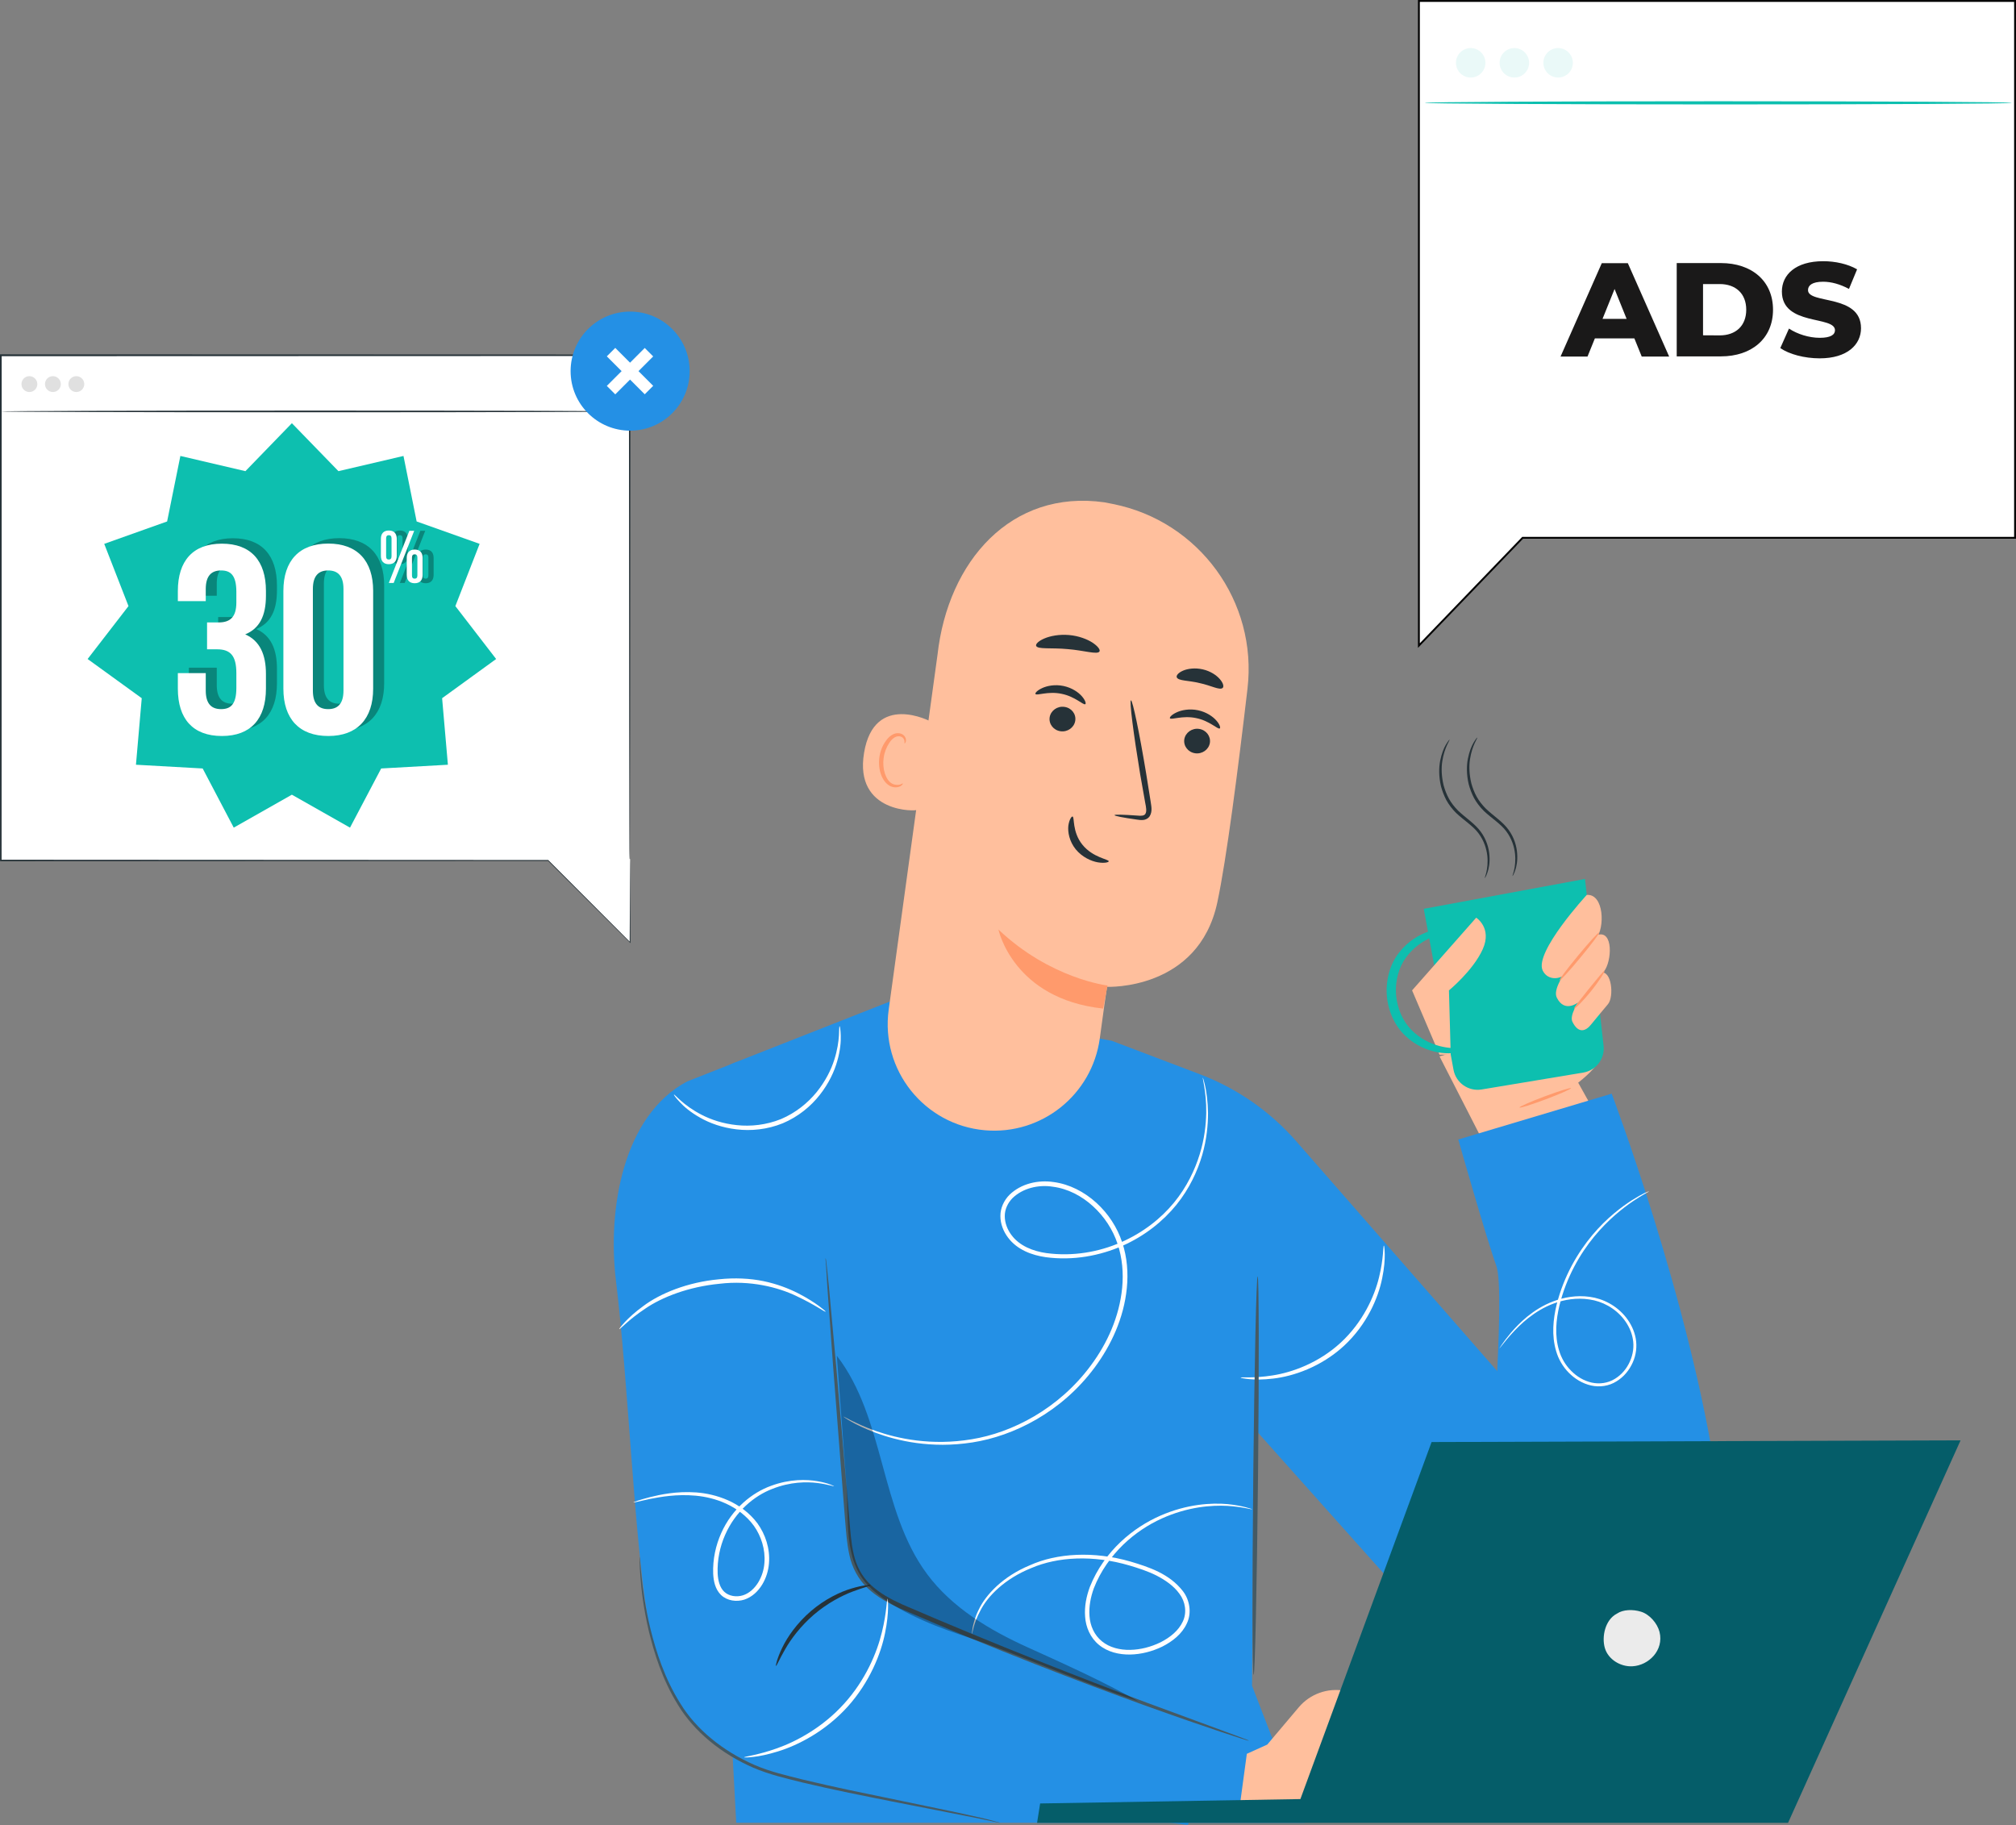 <?xml version="1.0" encoding="utf-8"?>
<!-- Generator: Adobe Illustrator 27.5.0, SVG Export Plug-In . SVG Version: 6.00 Build 0)  -->
<svg version="1.1" id="Calque_1" xmlns="http://www.w3.org/2000/svg" xmlns:xlink="http://www.w3.org/1999/xlink" x="0px" y="0px"
	 viewBox="0 0 2160.5 1955.7" style="enable-background:new 0 0 2160.5 1955.7;" xml:space="preserve">
<rect x="0" y="0" width="2160.5" height="1955.7" fill="#808080" stroke="none"/>
<style type="text/css">
	.st0{fill:#FFBF9D;}
	.st1{fill:#263238;}
	.st2{fill:#0DBFAF;}
	.st3{fill:#FF9A6C;}
	.st4{fill:#2490E5;}
	.st5{fill:#FFFFFF;}
	.st6{fill:#455A64;}
	.st7{opacity:0.3;}
	.st8{fill:#055D69;}
	.st9{fill:#EBEBEB;}
	.st10{fill:#FFFFFF;stroke:#000000;stroke-width:2;stroke-miterlimit:10;}
	.st11{fill:#EAF9F8;}
	.st12{fill:#1A1919;}
	.st13{fill:#E0E0E0;}
</style>
<path class="st0" d="M1700.3,1090c0,3.4,18.2,25.5,10.9,49.5c-2.1,6.9-19.9,20.7-19.9,20.7l18.6,33.4l-111.3,47.6l-55.9-109.2
	l111.9-31.6L1700.3,1090L1700.3,1090z"/>
<path class="st1" d="M1583.1,790.4c0.7,0.3-5.4,8.1-7.7,23c-1.2,7.4-0.9,16.4,1.4,26c1.3,4.7,3.1,9.6,5.7,14.3c2.6,4.7,6,9,10,13
	c8.2,7.8,17.9,13.8,24.1,22.4c6.2,8.4,8.8,17.8,9.3,25.5c0.6,7.8-0.7,14.1-2.1,18.1c-1.4,4.1-2.7,6.1-2.8,6c-0.7-0.1,4.2-9,2.6-24
	c-0.8-7.3-3.5-16.1-9.4-23.9c-5.8-7.9-15.4-13.7-24-21.8c-4.2-4.2-7.8-8.9-10.5-13.8c-2.6-5-4.5-10.1-5.8-15.1
	c-2.3-10-2.3-19.5-0.8-27.1c1.5-7.6,3.9-13.5,6.1-17.2C1581.4,792.1,1582.9,790.3,1583.1,790.4L1583.1,790.4z"/>
<path class="st1" d="M1553.4,792.6c0.7,0.3-5.4,8.1-7.7,23c-1.2,7.4-0.9,16.4,1.4,26c1.3,4.7,3.1,9.6,5.7,14.3c2.6,4.7,6,9,10,13
	c8.2,7.8,17.9,13.8,24.1,22.4c6.2,8.4,8.8,17.8,9.3,25.5c0.6,7.8-0.7,14.1-2.1,18.1c-1.4,4.1-2.7,6.1-2.8,6c-0.7-0.1,4.2-9,2.6-24
	c-0.8-7.3-3.5-16.1-9.4-23.9c-5.8-7.9-15.4-13.7-24-21.8c-4.2-4.2-7.8-8.9-10.5-13.8c-2.6-5-4.5-10.1-5.8-15.1
	c-2.3-10-2.3-19.5-0.8-27.1c1.5-7.6,3.9-13.5,6.1-17.2C1551.7,794.4,1553.3,792.5,1553.4,792.6L1553.4,792.6z"/>
<path class="st2" d="M1698.6,941.9l19.9,178.7c1.6,13.9-8,26.5-21.8,28.8l-108.9,18.1c-14.1,2.3-27.5-7.1-30.1-21.1l-31.9-172.5
	L1698.6,941.9L1698.6,941.9z"/>
<path class="st0" d="M1700.5,959c0,0-56.7,61.5-47.2,81.1c5.6,11.4,20.7,10.4,29.3-0.5c8.7-10.8,19.9-24,27.6-33.2
	C1720.4,994.2,1718.9,957.6,1700.5,959L1700.5,959z"/>
<path class="st0" d="M1711.6,1002c0,0-51.6,50.2-43.2,67.1c8.4,16.9,23.7,6.7,31.2-2.6c7.5-9.4,12.5-17.4,19.2-25.4
	C1727.5,1030.6,1729.3,995.9,1711.6,1002L1711.6,1002z"/>
<path class="st0" d="M1715.5,1042.3c0,0-36.8,40-30.3,52.8c6.4,12.8,14.2,10,19.9,2.8c5.7-7.1,13.1-15.7,18.1-21.8
	C1729.9,1068.2,1727.3,1039.4,1715.5,1042.3L1715.5,1042.3z"/>
<path class="st0" d="M1542.7,1130.2l-29.4-68.9l68.7-77.9c0,0,17.3,10.9,7,33.8s-36.2,44.1-36.2,44.1l1.9,68.9H1542.7z"/>
<path class="st2" d="M1566.5,997.8c-0.1,1.8-13.7-1.2-32.5,6.7c-9.2,4-19.4,10.8-27.1,21.4c-7.7,10.4-11.9,24.9-10.8,39.9
	c1.2,15,7.4,28.7,16.5,37.9c9.1,9.3,20.2,14.6,29.9,17.2c19.8,5.1,32.8,0.2,33.1,1.9c0.2,0.5-2.7,2.4-8.6,4.1
	c-5.9,1.6-15,2.7-26,0.8c-10.9-2-23.9-7.1-34.8-17.6c-11.1-10.3-18.7-26.3-20-43.6c-1.2-17.3,3.9-34.2,13.4-46
	c9.3-12,21.4-18.9,31.9-22.5c10.6-3.5,19.8-3.7,25.9-3C1563.5,995.7,1566.6,997.2,1566.5,997.8L1566.5,997.8z"/>
<path class="st3" d="M1713.8,999.3c0.7,0.6-8.2,12.5-20,26.7c-11.7,14.2-21.8,25.2-22.5,24.6c-0.7-0.6,8.2-12.5,20-26.7
	C1703,1009.7,1713.1,998.7,1713.8,999.3L1713.8,999.3z"/>
<path class="st3" d="M1719.5,1040.4c0.7,0.5-5.4,10.5-14.4,21.7c-9,11.2-17.4,19.3-18.1,18.7c-0.7-0.6,6.6-9.7,15.5-20.8
	C1711.5,1048.9,1718.8,1039.9,1719.5,1040.4L1719.5,1040.4z"/>
<path class="st3" d="M1683.6,1166.1c0.3,0.8-11.8,6.2-27,11.9s-27.8,9.7-28.2,8.8c-0.3-0.8,11.8-6.2,27-11.9
	C1670.7,1169.2,1683.3,1165.3,1683.6,1166.1L1683.6,1166.1z"/>
<path class="st4" d="M1595,1608.8c0,0,19-223.8,8.6-252.3c-10.4-28.5-40.8-135.4-40.8-135.4l164.4-49.1c0,0,84,221.4,112.8,415.6
	L1595,1608.8L1595,1608.8z"/>
<path class="st4" d="M1546.7,1757.6l-202.8-227.1l-2.1,276l56.6,146.8H789l-18.4-343.2l-43.7-367.6c-5.3-45,20.3-88,62.5-104.6
	l166.9-65.7l235.1,43.1l94.6,35.9c39.7,15.1,75.1,39.7,103.1,71.7l284.7,325.6"/>
<path class="st5" d="M1329.6,1476.3c0.1-1,13.3,1,34.3-2.4c20.7-3.2,49.3-13.3,73-35.2c23.7-21.9,36.1-49.6,41-70
	c5.1-20.6,4.2-34,5.2-33.9c0.3,0,0.8,3.3,0.9,9.3c0.1,6-0.5,14.8-2.7,25.4c-4.1,21.1-16.4,50-41.1,72.8
	c-24.7,22.7-54.5,32.6-75.8,35c-10.8,1.3-19.5,1.2-25.5,0.6C1332.9,1477.3,1329.6,1476.6,1329.6,1476.3L1329.6,1476.3z"/>
<path class="st6" d="M1343.5,1794.8c1.4,0,3.5-95.6,4.7-213.5c1.2-117.9,1-213.5-0.4-213.6s-3.5,95.6-4.7,213.5
	C1341.9,1699.2,1342,1794.8,1343.5,1794.8z"/>
<path class="st4" d="M1325.2,1865l-366.5-147.6c-29.6-11.9-49.8-39.5-52.2-71.3l-26.8-351.4c0,0,3.2-149.4-90.2-156.7l-53.1,20.9
	c-68.6,36.4-85.6,136.4-76.3,213.5c13.3,109.6,18.8,264.8,33.7,359.9c12.2,77.8,56.7,146.3,132.9,166.3l446.1,57L1325.2,1865
	L1325.2,1865z"/>
<path class="st6" d="M884.8,1348.3c0.2,0,0.6,2.8,1.2,8.1c0.6,5.7,1.4,13.4,2.4,23.2c1.9,20.6,4.5,49.6,7.8,85.2
	c3.1,36.1,6.8,78.9,10.9,126.4c1,11.9,2,24.1,3.1,36.6c1.1,12.5,1.8,25.2,4.7,37.6c2.7,12.4,8.7,24.1,18.2,32.9
	c9.5,8.9,21.4,15.4,33.8,21c101.1,43.7,194.2,79.8,261.8,105.2c33.6,12.4,60.9,22.4,80.3,29.6c9.2,3.4,16.4,6.1,21.8,8.1
	c5,1.9,7.6,2.9,7.5,3.1s-2.8-0.6-7.8-2.2c-5.5-1.8-12.8-4.2-22.1-7.2c-19.2-6.4-46.8-15.9-80.8-28.1c-68-24.5-161.3-60.1-262.7-104
	c-12.6-5.7-25-12.4-35.1-22c-10.2-9.5-16.8-22.4-19.5-35.4c-2.9-13-3.6-25.9-4.7-38.3c-1-12.5-2-24.7-2.9-36.6
	c-3.7-47.5-7-90.4-9.8-126.6c-2.6-35.7-4.7-64.7-6.2-85.3c-0.6-9.7-1.1-17.5-1.4-23.2C884.7,1351.1,884.6,1348.3,884.8,1348.3
	L884.8,1348.3z"/>
<path class="st1" d="M831.6,1785.2c-0.5-0.1,1.1-8,6.7-19.5c5.5-11.5,15.8-26.4,30.8-39.3c15-12.8,31.3-20.6,43.6-24.2
	c12.3-3.7,20.3-4.1,20.3-3.5c0.2,0.8-7.5,2.3-19.2,6.8c-11.6,4.4-27.1,12.4-41.5,24.7c-14.4,12.4-24.7,26.3-30.9,37.2
	C835.1,1778.2,832.3,1785.5,831.6,1785.2L831.6,1785.2z"/>
<path class="st5" d="M903.7,1518c0-0.1,0.8,0.3,2.3,1c1.7,0.9,3.9,2,6.6,3.4c5.9,2.8,14.5,7.1,26.2,11.1c23,8,59.2,16.1,102.7,8.8
	c43-7,93.1-32.4,127.7-79.3c17.2-23.2,30.4-51.7,33.4-83c1.5-15.6,0.2-31.8-4.9-47c-5-15.2-14.2-29.3-26.4-40.4
	c-12.1-11.1-27.2-18.9-43-20.9c-15.6-2.5-32.3,1.7-43.1,12.1c-5.2,5.2-8.5,12.3-8.4,19.5c0,7.2,2.8,14.3,7.1,20.1
	c8.7,11.8,23.3,17.4,37.3,19.4c28.6,3.9,56.6-1.2,80.1-11.5c23.6-10.3,42.9-25.6,56.8-42.5c13.9-16.9,22.5-35.3,27.6-51.9
	c5.2-16.7,6.7-31.8,7-44.1c0.2-12.3-1.1-21.8-2.1-28.3c-0.6-3-1-5.4-1.3-7.3c-0.3-1.7-0.4-2.5-0.3-2.5c0,0,5.2,13.1,5.6,38.1
	c0,12.4-1.3,27.8-6.2,44.9c-5,17-13.5,35.8-27.6,53.3c-14.1,17.4-33.7,33.3-57.8,44c-24.1,10.6-52.8,16.2-82.4,12.2
	c-14.6-2.1-30.5-7.8-40.4-21.1c-4.8-6.4-8.1-14.5-8.1-22.9c-0.1-8.5,3.8-16.9,9.8-22.9c12.3-11.9,30.4-16.1,47.2-13.6
	c16.9,2.2,32.9,10.5,45.7,22.1c12.8,11.6,22.5,26.4,27.8,42.5c5.4,16,6.6,32.9,5,49c-3.2,32.4-17,61.6-34.6,85.3
	c-35.6,47.9-86.9,73.3-130.8,80.1c-44.4,7-80.9-1.8-104-10.4C914.7,1526.5,903.7,1518,903.7,1518L903.7,1518z"/>
<path class="st5" d="M663.6,1424.3c-0.2-0.2,1.8-2.9,6-7.5c4.2-4.5,10.8-10.7,19.8-17.2c17.8-13.4,47.2-25.6,81.1-28.7
	c16.9-1.8,33.3-1,47.8,2c14.5,3,26.9,7.9,36.8,12.9c9.9,5,17.4,10,22.4,13.6c5,3.7,7.5,5.9,7.3,6.2c-0.5,0.8-11.5-7.5-31.2-16.7
	c-19.5-9.4-49.5-17.2-82.6-13.2c-33.2,3.2-61.7,14.4-79.6,26.7C673.2,1414.5,664.2,1425,663.6,1424.3L663.6,1424.3z"/>
<path class="st5" d="M722.2,1173c0.8-0.8,9.4,11.2,29.7,21.6c10,5.2,23,9.6,37.8,11.1c14.8,1.6,31.4-0.1,47.3-6.5
	c15.8-6.7,28.7-17.3,38.1-28.8c9.4-11.6,15.5-23.8,18.9-34.5c7-21.7,4.6-36.3,5.8-36.2c0.3,0,1,3.5,1.2,10c0.3,6.5-0.5,16-3.7,27.2
	c-3.1,11.2-9.1,24.1-18.7,36.3c-9.5,12.2-23.1,23.5-39.7,30.5c-16.7,6.8-34.3,8.4-49.7,6.5c-15.4-1.8-28.8-6.7-38.9-12.5
	c-10.2-5.7-17.4-11.9-21.8-16.7C723.9,1176.2,722,1173.2,722.2,1173L722.2,1173z"/>
<path class="st5" d="M1041.6,1750.8c-0.2,0,0.1-2.4,0.8-6.9c1-4.4,2.5-11.2,6.5-19c7.4-15.8,25.8-35.6,54.9-47.6
	c28.7-12.9,68.1-15.4,107.8-3.9c19.4,5.8,41.6,12.9,56.2,31.8c7.1,9.3,9.6,23.2,4.1,34.5c-5.2,11.4-15.4,19.2-26.1,24.7
	c-10.9,5.3-22.8,8.4-34.7,8.6c-11.8,0.2-24.1-2.7-33.3-10.3c-9.3-7.5-14.2-19.1-14.9-30.2c-0.9-11.2,1.4-21.9,5-31.8
	c15.6-39.2,47.2-64.1,75.6-76.5c28.8-12.6,54.9-13.9,72.1-12.4c17.4,1.8,26.3,5.5,26.3,5.5c-0.2,0.6-9.3-2.5-26.5-3.6
	c-17-0.9-42.5,0.9-70.5,13.6c-13.9,6.3-28.2,15.5-41.1,27.9c-12.8,12.4-24.4,28.3-31.6,46.9c-3.4,9.4-5.4,19.6-4.6,29.8
	c0.7,10.2,5.1,20.3,13.3,26.9c8.1,6.7,19.2,9.4,30.2,9.2c11.1-0.2,22.3-3.1,32.6-8.1c10.1-5.1,19.4-12.5,23.9-22.3
	c4.6-9.7,2.7-21.3-3.6-29.7c-6.2-8.6-15.3-14.7-24.5-19.5c-9.3-4.7-19.3-7.9-29-10.8c-38.9-11.5-77.1-9.4-105.2,2.7
	c-28.5,11.4-46.8,30.2-54.5,45.3C1042.5,1741,1042.3,1751,1041.6,1750.8L1041.6,1750.8z"/>
<path class="st5" d="M797.5,1883.2c-0.2-0.9,14-2.1,35.2-9.7c21-7.4,49.1-22.5,72-47.9c23-25.4,35.2-54.8,40.4-76.5
	c5.4-21.8,5.1-36,6.1-35.9c0.3,0,0.6,3.5,0.5,9.9c-0.1,6.4-0.9,15.6-3.2,26.8c-4.4,22.3-16.5,52.8-40.1,79
	c-23.7,26.2-52.8,41.2-74.6,47.9c-10.9,3.4-20,5.2-26.4,5.9C801.1,1883.4,797.6,1883.4,797.5,1883.2L797.5,1883.2z"/>
<path class="st5" d="M678.8,1610c0-0.2,1.5-0.8,4.4-1.8c3-1,7.3-2.3,13.1-3.8c11.4-2.8,28.5-6.6,49.9-5.1
	c10.7,0.8,22.3,3.3,33.9,8.4c11.5,5.1,23.1,13.2,31.7,24.8c8.4,11.7,13.6,26.9,12.3,42.7c-0.6,7.9-3,15.8-7.3,22.9
	c-4.3,7-10.7,13.3-19.2,16.1c-8.3,2.6-18.2,1.3-24.8-4.9c-6.5-6.3-8.1-15.2-8.5-22.8c-0.6-15.6,2.8-30.6,8.6-43.6
	c11.7-26.3,33.3-43.5,53.5-50.7c20.3-7.5,38.2-6.9,49.8-4.9c5.9,1,10.3,2.3,13.3,3.4c2.9,1.1,4.4,1.8,4.4,1.9
	c-0.2,0.5-6.3-1.9-17.9-3.4c-11.5-1.4-28.9-1.4-48.3,6.3c-19.2,7.3-39.6,24.1-50.6,49.3c-5.5,12.4-8.6,26.8-8,41.5
	c0.4,7.2,2.1,14.8,7.1,19.5c5,4.7,13,5.9,19.9,3.8c7-2.2,12.7-7.7,16.5-13.9c3.8-6.3,6.1-13.5,6.6-20.8c1.2-14.5-3.5-28.8-11.2-39.7
	c-7.9-10.9-18.7-18.7-29.7-23.8c-11-5.1-22.3-7.6-32.6-8.6c-20.8-1.9-37.7,1.3-49.2,3.5C685.2,1608.7,678.9,1610.4,678.8,1610
	L678.8,1610z"/>
<g class="st7">
	<path d="M1219.8,1823.1c-39.2-22.1-77.5-39.2-118.5-57.8s-81.1-42.5-107.9-78.7c-50.6-68.2-44.8-166.6-96.6-233.8
		c3.4,45.2,6.8,90.5,10.1,135.7c3.1,41.5-3.2,82.5,23.5,110.6c22.5,23.7,66.4,41.9,97.4,52.2
		C1090.2,1771.9,1157.4,1802.5,1219.8,1823.1"/>
</g>
<path class="st5" d="M1767.4,1276.5c0.1,0.1-1.5,1.1-4.6,2.8c-3.1,1.7-7.5,4.4-13,8.1c-11,7.5-26.3,19.5-41.4,37.8
	c-15,18.3-29.7,43.3-37.2,73.8c-3.6,15.1-5.3,32-0.4,48.1c2.4,8.1,6.7,15.6,12.8,21.7c6,6.2,13.7,10.9,22.2,12.8
	c8.5,1.9,17.6,0.5,24.8-4c7.3-4.4,12.9-11.2,16.2-18.8c3.4-7.6,4.5-16,3.1-23.8c-1.3-7.9-4.9-15.1-9.6-21.2
	c-9.5-12.2-23.4-19.4-37-21.3c-13.7-2.1-26.8,0.2-37.8,4.2c-11.1,4-20.2,9.9-27.6,15.7c-7.4,5.8-13.1,11.7-17.6,16.6
	c-4.5,4.9-7.7,9-9.9,11.7s-3.3,4.2-3.4,4.1c-0.1,0,0.2-0.4,0.7-1.2c0.5-0.8,1.2-1.9,2.2-3.3c2-2.9,5.1-7.1,9.4-12.2
	c4.4-5.1,10-11.1,17.4-17.2c7.4-6,16.6-12.1,28-16.4c11.3-4.3,24.8-6.8,39-4.8c14.2,1.9,28.9,9.3,39,22.2c5,6.4,8.8,14.1,10.3,22.5
	c1.5,8.4,0.4,17.6-3.2,25.6c-3.6,8.1-9.5,15.5-17.5,20.3c-7.9,5-17.9,6.5-27.2,4.4c-9.3-2.1-17.5-7.2-23.9-13.7
	c-6.4-6.5-11.1-14.6-13.5-23.1c-5.1-17-3.2-34.4,0.5-49.8c7.8-31,22.9-56.2,38.3-74.6c15.5-18.4,31.3-30.2,42.5-37.4
	c5.7-3.5,10.2-6.1,13.4-7.6C1765.7,1277.2,1767.3,1276.4,1767.4,1276.5L1767.4,1276.5z"/>
<path class="st6" d="M1071.8,1953.4c0,0.1-1.9-0.2-5.4-1c-3.8-0.8-9-1.9-15.4-3.3c-13.8-2.7-33.2-6.5-57-11.2
	c-24.1-4.7-52.7-10.2-84.5-16.8c-15.9-3.3-32.5-6.9-49.7-11c-17.1-4.3-35-8.3-52.5-15.8c-34.5-15-63.5-38.9-80.6-67.1
	c-17.3-27.9-25.8-56.4-31.6-80.2c-5.5-24-7.8-43.8-8.8-57.5c-0.5-6.8-0.8-12.2-0.8-15.8c-0.1-3.6-0.1-5.5,0-5.5s0.3,1.9,0.6,5.5
	c0.2,3.6,0.7,8.9,1.4,15.7c1.4,13.6,4,33.3,9.8,57.1c6,23.6,14.7,51.8,31.9,79.1c16.8,27.5,45.3,50.8,79.3,65.7
	c17,7.4,34.9,11.4,51.9,15.7c17.1,4.1,33.7,7.8,49.6,11.2c31.7,6.6,60.2,12.5,84.3,17.5c24,4.9,43.4,9.1,56.8,12.2
	c6.7,1.6,11.8,2.8,15.3,3.9C1070,1952.7,1071.8,1953.3,1071.8,1953.4L1071.8,1953.4z"/>
<path class="st0" d="M1336.2,1879.4l21.9-9.9l33.8-40c12.1-14.3,31-21.1,49.5-17.6l78.5,14.9l-21.2,103.6h-169.4L1336.2,1879.4
	L1336.2,1879.4z"/>
<path class="st0" d="M1004.7,701.7l-52.3,380.2c-8.9,64.7,38.1,123.6,103.1,129.3l0,0c60.7,5.3,114.8-38,123.1-98.3
	c3.9-28.6,7.2-52.5,7.8-55.4c0,0,98,4.2,118.2-90.6c9.8-45.8,22.1-141.8,32.3-228.8c11-93.4-51.8-179.6-144.1-198l-9.2-1.8
	C1083.7,524.1,1015.9,601.3,1004.7,701.7L1004.7,701.7z"/>
<path class="st3" d="M1186.9,1056.1c0,0-61.1-7.1-116.9-60c0,0,15.6,74.3,112.2,84.7L1186.9,1056.1L1186.9,1056.1z"/>
<path class="st1" d="M1296.6,796.1c-1.2,7.2-8.3,12.2-15.8,11.1c-7.6-1.1-12.7-7.8-11.6-15c1.2-7.2,8.3-12.2,15.8-11.1
	C1292.6,782.2,1297.7,788.9,1296.6,796.1L1296.6,796.1z"/>
<path class="st1" d="M1307.2,780.6c-2,1.4-10.8-8.2-25.4-11.1c-14.6-3.1-26.8,2.3-28,0.2c-0.6-1,1.7-3.8,7.1-6.3
	c5.3-2.5,13.8-4.2,22.9-2.3c9.1,1.9,16.1,6.8,19.8,11.1C1307.3,776.4,1308.2,779.9,1307.2,780.6L1307.2,780.6z"/>
<path class="st1" d="M1152.3,772.5c-1.2,7.2-8.3,12.2-15.8,11.1c-7.6-1.1-12.7-7.8-11.6-15c1.2-7.2,8.3-12.2,15.8-11.1
	C1148.3,758.5,1153.5,765.2,1152.3,772.5z"/>
<path class="st1" d="M1163.1,754.6c-2,1.4-10.8-8.2-25.4-11.1c-14.6-3.1-26.8,2.3-28,0.2c-0.6-1,1.7-3.8,7.1-6.3
	c5.3-2.5,13.8-4.2,22.9-2.3c9.1,1.9,16.1,6.8,19.8,11.1C1163.2,750.5,1164.1,754,1163.1,754.6L1163.1,754.6z"/>
<path class="st1" d="M1194.4,873.5c0.1-0.8,9.5-0.6,24.6,0.5c3.8,0.4,7.5,0.3,8.6-2.1c1.4-2.5,0.7-6.8-0.3-11.6
	c-1.7-9.7-3.5-19.9-5.4-30.6c-7.2-43.5-11.7-79-9.9-79.2c1.8-0.3,9.1,34.8,16.3,78.3c1.7,10.7,3.3,20.9,4.9,30.7c0.6,4.5,2,9.8-1,15
	c-1.6,2.6-4.7,4.1-7.2,4.2c-2.5,0.2-4.7-0.1-6.5-0.4C1203.5,876.2,1194.3,874.4,1194.4,873.5L1194.4,873.5z"/>
<path class="st1" d="M1149.4,875c2.4,0.3-0.7,16.2,10.6,30.2c11.3,14,28.6,15.6,28.2,17.8c0,1-4.4,2.3-11.6,1.1
	c-7.1-1.2-16.8-5.5-23.8-14c-6.9-8.6-8.6-18.5-7.9-25.1C1145.8,878.3,1148.4,874.7,1149.4,875L1149.4,875z"/>
<path class="st1" d="M1178.3,698.1c-2.2,3.7-16.4-1.1-34-2.5c-17.5-1.7-32.3,0.5-33.9-3.5c-0.7-1.9,2.5-5.2,8.8-7.9
	c6.3-2.7,15.9-4.6,26.4-3.7c10.5,0.9,19.6,4.5,25.3,8.2C1176.7,692.6,1179.3,696.3,1178.3,698.1L1178.3,698.1z"/>
<path class="st1" d="M1310.3,737.2c-3.2,2.8-12.6-2.7-24.7-5.2c-12-3-22.8-2.2-24.5-6.2c-0.7-1.9,1.6-4.9,6.7-7.1
	c5-2.2,12.9-3.3,21.2-1.4c8.3,1.9,14.9,6.4,18.4,10.6C1311,732.1,1311.8,735.8,1310.3,737.2L1310.3,737.2z"/>
<path class="st0" d="M998.4,773.7c-1.5-1-61.5-32.4-72.4,33s57,62.9,57.4,61C983.9,865.8,998.4,773.7,998.4,773.7L998.4,773.7z"/>
<path class="st3" d="M967.6,839.6c-0.2-0.3-1.3,0.6-3.3,1.2c-2,0.5-5.3,0.6-8.5-1.2c-6.5-3.7-10.5-15.6-8.8-27.5
	c0.8-6,3-11.4,5.9-15.8c2.8-4.5,6.5-7.3,10-7.3c3.6-0.2,5.7,2.3,6.2,4.2c0.6,2-0.1,3.2,0.3,3.4c0.2,0.2,1.6-0.9,1.5-3.7
	c0-1.3-0.6-3-1.9-4.5c-1.4-1.5-3.6-2.6-6-2.7c-5.1-0.5-10.4,3.4-13.6,8.2c-3.5,4.7-6.1,10.9-7,17.6c-1.8,13.2,2.9,26.7,11.9,31
	c4.4,2,8.5,1.2,10.7,0C967.2,841.1,967.8,839.7,967.6,839.6L967.6,839.6z"/>
<polygon class="st8" points="2101.1,1543.5 1916.2,1953.4 1111.4,1953.4 1114.7,1932.6 1393.6,1927.9 1534.2,1545.3 "/>
<path class="st9" d="M1732.8,1729.2c6.6-4.5,17-4.8,25.8-2.1c9.2,2.8,17.6,12.5,19.9,21.8c4.8,19.5-11.6,35.8-29.1,36.7
	c-12.7,0.7-25.9-7.3-29.5-19.5S1720.2,1735.7,1732.8,1729.2"/>
<polygon class="st10" points="1520.6,1 1520.6,576.3 1520.6,691.8 1631.8,576.3 2159.5,576.3 2159.5,1 "/>
<path class="st2" d="M2156,110.2c0,1-140.8,1.7-314.5,1.7s-314.6-0.8-314.6-1.7s140.8-1.7,314.6-1.7S2156,109.3,2156,110.2z"/>
<path class="st11" d="M1591.9,67.3c0,8.8-7.1,15.8-15.8,15.8s-15.8-7.1-15.8-15.8s7.1-15.8,15.8-15.8S1591.9,58.6,1591.9,67.3z"/>
<path class="st11" d="M1638.7,67.3c0,8.8-7.1,15.8-15.8,15.8s-15.8-7.1-15.8-15.8s7.1-15.8,15.8-15.8S1638.7,58.6,1638.7,67.3z"/>
<path class="st11" d="M1685.6,67.3c0,8.8-7.1,15.8-15.8,15.8s-15.8-7.1-15.8-15.8s7.1-15.8,15.8-15.8S1685.6,58.6,1685.6,67.3z"/>
<path class="st12" d="M1751.5,362.6h-42.3l-7.9,19.5h-28.9l44.2-100.1h27.9l44.3,100.1h-29.4L1751.5,362.6L1751.5,362.6z
	 M1743.2,341.7l-12.9-32l-12.9,32H1743.2L1743.2,341.7z"/>
<path class="st12" d="M1796.9,281.9h47.3c33.2,0,55.9,19.3,55.9,50s-22.7,50-55.9,50h-47.3V281.9L1796.9,281.9z M1843,359.4
	c17,0,28.4-10.1,28.4-27.5s-11.4-27.5-28.4-27.5h-17.9v54.9L1843,359.4L1843,359.4z"/>
<path class="st12" d="M1907.9,373l9.3-20.9c8.9,5.9,21.4,9.9,33,9.9s16.3-3.3,16.3-8.1c0-15.9-56.9-4.3-56.9-41.5
	c0-17.9,14.6-32.5,44.3-32.5c13,0,26.4,3,36.3,8.7l-8.7,21c-9.6-5.1-19-7.7-27.7-7.7c-11.9,0-16.2,4-16.2,9
	c0,15.3,56.8,3.9,56.8,40.8c0,17.5-14.6,32.3-44.3,32.3C1933.7,384,1917.4,379.6,1907.9,373L1907.9,373z"/>
<polygon class="st5" points="675.3,920.6 674.8,920.6 674.8,380.7 0.9,380.7 0.9,922.1 587.5,922.1 675.3,1009.8 "/>
<path class="st1" d="M675.3,920.6c0,0,0,1.9,0.1,5.8c0,3.9,0,9.6,0.1,17.1c0,15.1,0.1,37.5,0.2,66.4v0.8l-0.6-0.6
	c-23.3-23.3-52.9-52.8-87.9-87.7l0.4,0.2c-140.8,0.1-345.3,0.2-586.5,0.3H0.1v-0.9c0-147,0-308.6-0.1-477.8c0-21.4,0-42.7,0-63.6
	v-0.9h0.9c251.2,0.1,483,0.1,673.9,0.2h0.8v0.8c-0.1,163.2-0.2,297.9-0.3,391.9c-0.1,47-0.2,83.8-0.2,109c0,12.6-0.1,22.2-0.1,28.8
	c0,3.3,0,5.8-0.1,7.5c0,1.7,0,2.6-0.1,2.7l0,0C675.3,920.6,675.2,920.6,675.3,920.6c0,0,0,0-0.5,0l0,0c0-0.1,0-1-0.1-2.7
	c0-1.7,0-4.2-0.1-7.5c0-6.6-0.1-16.2-0.1-28.8c0-25.2-0.1-62-0.2-109c-0.1-94-0.2-228.7-0.3-391.9l0.8,0.8
	c-190.9,0-422.7,0.1-673.9,0.2l0.9-0.9c0,20.9,0,42.2,0,63.6c0,169.2,0,330.8-0.1,477.8l-0.9-0.9c241.2,0.1,445.8,0.3,586.5,0.3h0.2
	l0.2,0.2c34.9,35,64.4,64.6,87.7,87.9l-0.6,0.2C675.1,952.4,675.3,923,675.3,920.6L675.3,920.6z"/>
<path class="st1" d="M674.8,440.9c0,0.5-150.9,0.9-336.9,0.9s-337-0.4-337-0.9s150.8-0.9,337-0.9S674.8,440.4,674.8,440.9z"/>
<path class="st13" d="M40,411.6c0,4.7-3.8,8.5-8.5,8.5s-8.5-3.8-8.5-8.5s3.8-8.5,8.5-8.5S40,407,40,411.6z"/>
<path class="st13" d="M65.2,411.6c0,4.7-3.8,8.5-8.5,8.5s-8.5-3.8-8.5-8.5s3.8-8.5,8.5-8.5S65.2,407,65.2,411.6z"/>
<circle class="st13" cx="81.8" cy="411.6" r="8.5"/>
<circle class="st4" cx="675.3" cy="397.7" r="63.8"/>
<rect x="646.5" y="391.3" transform="matrix(0.707 -0.707 0.707 0.707 -83.418 593.964)" class="st5" width="57.5" height="12.8"/>
<rect x="668.9" y="368.9" transform="matrix(0.707 -0.707 0.707 0.707 -83.408 593.958)" class="st5" width="12.8" height="57.5"/>
<polygon class="st2" points="312.8,453.5 362.7,504.9 432.4,488.6 446.5,558.8 514,582.8 488,649.5 531.7,706.2 473.8,748.2 
	480,819.5 408.5,823.5 375.1,886.9 312.8,851.6 250.5,886.9 217.2,823.5 145.7,819.5 151.9,748.2 93.9,706.2 137.7,649.5 
	111.7,582.8 179.1,558.8 193.3,488.6 263,504.9 "/>
<g class="st7">
	<path d="M265.1,628.5c0-18.1-6.3-23-16.4-23c-10.1,0-16.4,5.5-16.4,19.9v13h-29.9v-10.9c0-32.2,16.1-50.7,47.2-50.7
		s47.2,18.4,47.2,50.7v5.2c0,21.6-6.9,35.1-22.2,41.4c15.8,6.9,22.2,21.9,22.2,42.3v15.8c0,32.2-16.1,50.7-47.2,50.7
		s-47.2-18.4-47.2-50.7v-16.7h29.9v18.7c0,14.4,6.3,19.9,16.4,19.9c10.1,0,16.4-4.9,16.4-22.7v-15.8c0-18.7-6.3-25.6-20.7-25.6
		h-10.6v-28.8h12.4c11.8,0,19-5.2,19-21.3L265.1,628.5L265.1,628.5z"/>
	<path d="M315.5,627.4c0-32.2,17-50.7,48.1-50.7s48.1,18.4,48.1,50.7v104.8c0,32.2-17,50.7-48.1,50.7s-48.1-18.4-48.1-50.7V627.4z
		 M347.1,734.2c0,14.4,6.3,19.9,16.4,19.9s16.4-5.5,16.4-19.9V625.4c0-14.4-6.3-19.9-16.4-19.9s-16.4,5.5-16.4,19.9V734.2z"/>
</g>
<g class="st7">
	<path d="M420,577.4c0-5.7,3-8.9,8.5-8.9c5.5,0,8.5,3.2,8.5,8.9v18.3c0,5.7-3,8.9-8.5,8.9s-8.5-3.2-8.5-8.9V577.4z M425.6,596.1
		c0,2.5,1,3.5,2.9,3.5c1.8,0,2.9-1,2.9-3.5V577c0-2.5-1.1-3.5-2.9-3.5c-1.8,0-2.9,1-2.9,3.5V596.1z M450.5,568.8h5.2l-22,55.9h-5.2
		L450.5,568.8z M447.7,597.8c0-5.7,3-8.9,8.5-8.9s8.5,3.2,8.5,8.9v18.3c0,5.7-3,8.9-8.5,8.9s-8.5-3.2-8.5-8.9V597.8z M453.3,616.6
		c0,2.5,1,3.5,2.9,3.5c1.8,0,2.9-1,2.9-3.5v-19.1c0-2.5-1.1-3.5-2.9-3.5s-2.9,1-2.9,3.5V616.6z"/>
</g>
<path class="st5" d="M253.3,634.3c0-18.1-6.3-23-16.4-23c-10.1,0-16.4,5.5-16.4,19.9v13h-29.9v-10.9c0-32.2,16.1-50.7,47.2-50.7
	S285,601,285,633.2v5.2c0,21.6-6.9,35.1-22.2,41.4c15.8,6.9,22.2,21.9,22.2,42.3V738c0,32.2-16.1,50.7-47.2,50.7
	s-47.2-18.4-47.2-50.7v-16.7h29.9V740c0,14.4,6.3,19.9,16.4,19.9s16.4-4.9,16.4-22.7v-15.8c0-18.7-6.3-25.6-20.7-25.6h-10.7v-28.8
	h12.4c11.8,0,19-5.2,19-21.3V634.3L253.3,634.3z"/>
<path class="st5" d="M303.7,633.2c0-32.2,17-50.7,48.1-50.7s48.1,18.4,48.1,50.7V738c0,32.2-17,50.7-48.1,50.7s-48.1-18.4-48.1-50.7
	V633.2z M335.3,740c0,14.4,6.3,19.9,16.4,19.9s16.4-5.5,16.4-19.9V631.2c0-14.4-6.3-19.9-16.4-19.9s-16.4,5.5-16.4,19.9V740z"/>
<path class="st5" d="M408.2,577.4c0-5.7,3-8.9,8.5-8.9c5.5,0,8.5,3.2,8.5,8.9v18.3c0,5.7-3,8.9-8.5,8.9s-8.5-3.2-8.5-8.9V577.4z
	 M413.8,596.1c0,2.5,1,3.5,2.9,3.5c1.8,0,2.9-1,2.9-3.5V577c0-2.5-1.1-3.5-2.9-3.5c-1.8,0-2.9,1-2.9,3.5V596.1z M438.7,568.8h5.2
	l-22,55.9h-5.2L438.7,568.8z M435.9,597.8c0-5.7,3-8.9,8.5-8.9s8.5,3.2,8.5,8.9v18.3c0,5.7-3,8.9-8.5,8.9s-8.5-3.2-8.5-8.9V597.8z
	 M441.5,616.6c0,2.5,1,3.5,2.9,3.5c1.8,0,2.9-1,2.9-3.5v-19.1c0-2.5-1.1-3.5-2.9-3.5s-2.9,1-2.9,3.5V616.6z"/>
</svg>
